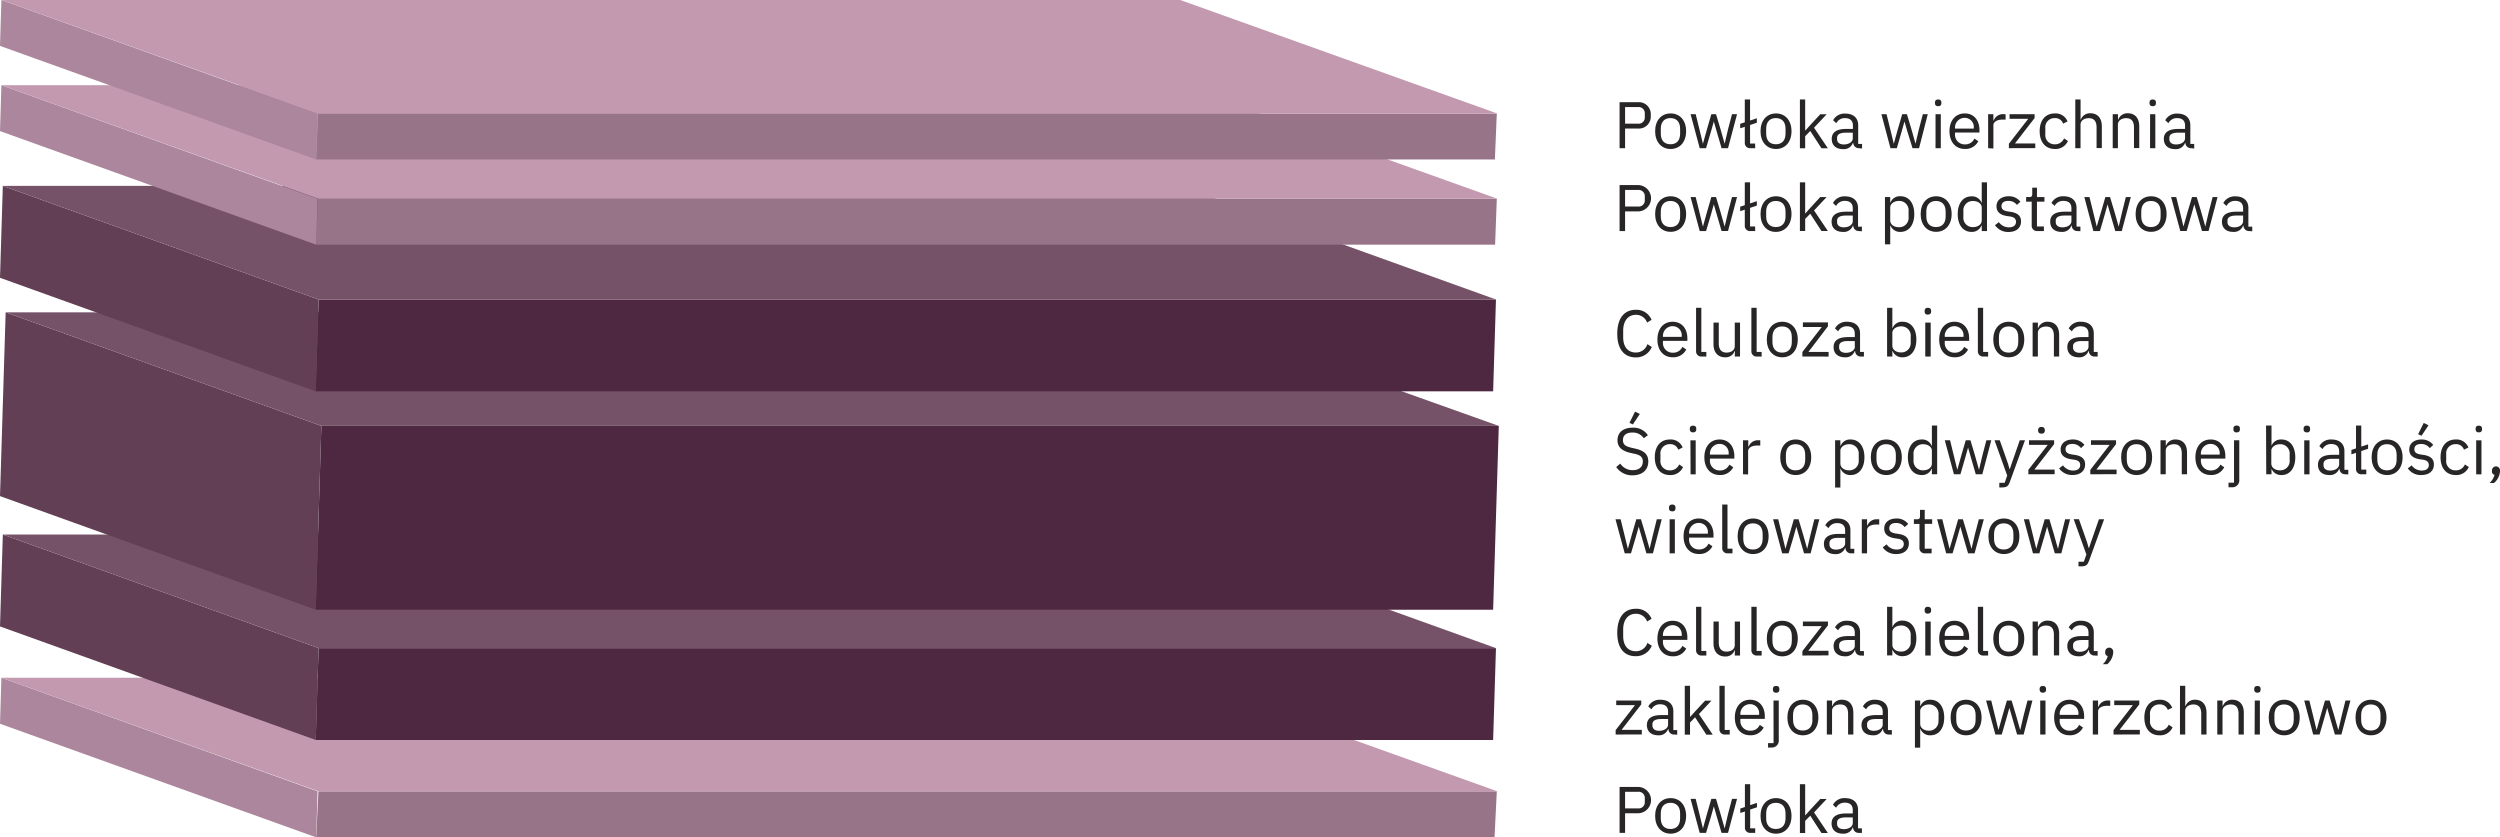 <svg id="Lager_1" data-name="Lager 1" xmlns="http://www.w3.org/2000/svg" viewBox="0 0 645.52 216.21"><defs><style>.cls-1{isolation:isolate;}.cls-2{fill:#987489;}.cls-3{fill:#ac869c;}.cls-4{fill:#c399af;}.cls-5{fill:#4e2840;}.cls-6{fill:#623f54;}.cls-7{fill:#755267;}.cls-8{fill:#272525;}</style></defs><g class="cls-1"><polygon class="cls-2" points="386.49 204.33 385.9 216.21 81.64 216.21 82.22 204.33 386.49 204.33"/><polygon class="cls-3" points="81.64 216.21 0 186.88 0.36 175 82 204.33 81.64 216.21"/><polygon class="cls-4" points="82.25 204.33 0.36 175 304.74 175 386.64 204.33 82.25 204.33"/></g><g class="cls-1"><polygon class="cls-5" points="386.27 167.35 385.54 191.07 81.53 191.07 82.26 167.35 386.27 167.35"/><polygon class="cls-6" points="81.53 191.07 0 161.75 0.73 138.02 82.26 167.35 81.53 191.07"/><polygon class="cls-7" points="82.26 167.35 0.73 138.02 304.74 138.02 386.27 167.35 82.26 167.35"/></g><g class="cls-1"><polygon class="cls-5" points="387 109.97 385.54 157.43 81.53 157.43 82.98 109.97 387 109.97"/><polygon class="cls-6" points="81.53 157.43 0 128.1 1.46 80.65 82.98 109.97 81.53 157.43"/><polygon class="cls-7" points="82.98 109.97 1.46 80.65 304.74 80.65 387 109.97 82.98 109.97"/></g><g class="cls-1"><polygon class="cls-5" points="386.27 77.33 385.54 101.05 81.53 101.05 82.26 77.33 386.27 77.33"/><polygon class="cls-6" points="81.53 101.05 0 71.73 0.73 48 82.26 77.33 81.53 101.05"/><polygon class="cls-7" points="82.26 77.33 0.73 48 304.74 48 386.27 77.33 82.26 77.33"/></g><g class="cls-1"><polygon class="cls-2" points="386.49 51.32 386.05 63.18 81.64 63.18 82.08 51.32 386.49 51.32"/><polygon class="cls-3" points="81.64 63.18 0 33.85 0.36 22 82 51.32 81.64 63.18"/><polygon class="cls-4" points="82.25 51.32 0.36 22 304.74 22 386.64 51.32 82.25 51.32"/></g><g class="cls-1"><polygon class="cls-2" points="386.49 29.32 385.99 41.18 81.64 41.18 82.14 29.32 386.49 29.32"/><polygon class="cls-3" points="81.64 41.18 0 11.85 0.36 0 82 29.32 81.64 41.18"/><polygon class="cls-4" points="82.25 29.32 0.36 0 304.74 0 386.64 29.32 82.25 29.32"/></g><path class="cls-8" d="M439.67,58.38V46.51h4.72a3.08,3.08,0,0,1,3.32,3.4,3.08,3.08,0,0,1-3.32,3.4h-3.3v5.07Zm1.42-6.33h3.3a1.59,1.59,0,0,0,1.79-1.7v-.88a1.59,1.59,0,0,0-1.79-1.7h-3.3Z" transform="translate(-21.48 -20.12)"/><path class="cls-8" d="M448.85,54c0-2.79,1.61-4.59,4-4.59s4,1.8,4,4.59-1.62,4.59-4,4.59S448.85,56.78,448.85,54Zm6.45.63V53.36c0-1.85-1-2.75-2.49-2.75s-2.5.9-2.5,2.75v1.26c0,1.85,1,2.75,2.5,2.75S455.3,56.47,455.3,54.62Z" transform="translate(-21.48 -20.12)"/><path class="cls-8" d="M458,49.6h1.32l.94,3.8.93,3.84h0l1.07-3.84,1.1-3.8h1.21l1.14,3.8,1.09,3.84h0l.9-3.84,1-3.8H470l-2.33,8.78H466l-1.23-4.22L464,51.49h0l-.75,2.67L462,58.38h-1.64Z" transform="translate(-21.48 -20.12)"/><path class="cls-8" d="M474.69,58.38h-1.21A1.33,1.33,0,0,1,472,57V52.85l-1.19.39V52.09L472,51.7V45.8h1.36v5.44l1.75-.58v1.15l-1.75.58v4.8h1.3Z" transform="translate(-21.48 -20.12)"/><path class="cls-8" d="M476.06,54c0-2.79,1.62-4.59,4-4.59s4,1.8,4,4.59-1.61,4.59-4,4.59S476.06,56.78,476.06,54Zm6.46.63V53.36c0-1.85-1-2.75-2.5-2.75s-2.5.9-2.5,2.75v1.26c0,1.85,1,2.75,2.5,2.75S482.52,56.47,482.52,54.62Z" transform="translate(-21.48 -20.12)"/><path class="cls-8" d="M486.23,45.8h1.36v8h.07l1.34-1.5,2.48-2.67h1.65l-3.25,3.47,3.57,5.31H491.8l-2.9-4.47-1.31,1.34v3.13h-1.36Z" transform="translate(-21.48 -20.12)"/><path class="cls-8" d="M501.48,58.38A1.43,1.43,0,0,1,500,57h-.08a2.47,2.47,0,0,1-2.53,1.63c-1.86,0-2.94-1-2.94-2.65s1.19-2.57,3.74-2.57h1.73v-.87c0-1.24-.68-1.92-2.07-1.92a2.44,2.44,0,0,0-2.23,1.31l-.82-.76a3.33,3.33,0,0,1,3.11-1.72c2.11,0,3.37,1.11,3.37,3v4.83h1v1.19Zm-1.6-2.55V54.38h-1.8c-1.55,0-2.25.48-2.25,1.33v.35c0,.87.68,1.36,1.74,1.36C498.91,57.42,499.88,56.73,499.88,55.83Z" transform="translate(-21.48 -20.12)"/><path class="cls-8" d="M507.27,49.6h1.33l.94,3.8.93,3.84h0l1.07-3.84,1.11-3.8h1.21L515,53.4l1.08,3.84h0l.9-3.84,1-3.8h1.27L517,58.38h-1.69L514,54.16l-.77-2.67h0l-.75,2.67-1.22,4.22h-1.65Z" transform="translate(-21.48 -20.12)"/><path class="cls-8" d="M521.1,46.78v-.22c0-.46.25-.76.83-.76s.83.3.83.76v.22c0,.46-.25.77-.83.77S521.1,47.24,521.1,46.78Zm.15,2.82h1.36v8.78h-1.36Z" transform="translate(-21.48 -20.12)"/><path class="cls-8" d="M524.85,54c0-2.79,1.57-4.59,3.95-4.59s3.79,1.8,3.79,4.28v.65h-6.31v.41a2.48,2.48,0,0,0,2.6,2.65,2.52,2.52,0,0,0,2.41-1.51l1,.69a3.68,3.68,0,0,1-3.46,2C526.42,58.58,524.85,56.78,524.85,54Zm1.43-.8v.12h4.84v-.19a2.33,2.33,0,0,0-2.32-2.58A2.49,2.49,0,0,0,526.28,53.19Z" transform="translate(-21.48 -20.12)"/><path class="cls-8" d="M534.83,58.38V49.6h1.36v1.62h.09a2.52,2.52,0,0,1,2.53-1.62h.53V51h-.8c-1.47,0-2.35.63-2.35,1.47v6Z" transform="translate(-21.48 -20.12)"/><path class="cls-8" d="M540.19,58.38V57.24l5-6.45h-4.83V49.6h6.47v1l-5.08,6.57H547v1.19Z" transform="translate(-21.48 -20.12)"/><path class="cls-8" d="M548.14,54c0-2.8,1.45-4.59,3.91-4.59a3.29,3.29,0,0,1,3.28,2.06l-1.14.58a2.1,2.1,0,0,0-2.14-1.43,2.36,2.36,0,0,0-2.45,2.63v1.5a2.36,2.36,0,0,0,2.45,2.63,2.47,2.47,0,0,0,2.38-1.53l1,.67a3.47,3.47,0,0,1-3.37,2.07C549.59,58.58,548.14,56.79,548.14,54Z" transform="translate(-21.48 -20.12)"/><path class="cls-8" d="M557.34,45.8h1.36V51h.07a2.49,2.49,0,0,1,2.48-1.63c1.8,0,2.94,1.22,2.94,3.35v5.63h-1.36V53c0-1.57-.68-2.37-2-2.37-1.09,0-2.14.55-2.14,1.67v6.09h-1.36Z" transform="translate(-21.48 -20.12)"/><path class="cls-8" d="M567,58.38V49.6h1.36V51h.07a2.5,2.5,0,0,1,2.48-1.63c1.81,0,2.94,1.22,2.94,3.35v5.63h-1.36V53c0-1.57-.68-2.37-2-2.37-1.09,0-2.15.55-2.15,1.67v6.09Z" transform="translate(-21.48 -20.12)"/><path class="cls-8" d="M576.5,46.78v-.22c0-.46.25-.76.83-.76s.83.3.83.76v.22c0,.46-.25.77-.83.77S576.5,47.24,576.5,46.78Zm.15,2.82H578v8.78h-1.36Z" transform="translate(-21.48 -20.12)"/><path class="cls-8" d="M587.27,58.38A1.42,1.42,0,0,1,585.76,57h-.08a2.49,2.49,0,0,1-2.54,1.63c-1.85,0-2.94-1-2.94-2.65s1.19-2.57,3.74-2.57h1.74v-.87c0-1.24-.68-1.92-2.08-1.92a2.43,2.43,0,0,0-2.22,1.31l-.82-.76a3.33,3.33,0,0,1,3.11-1.72c2.11,0,3.37,1.11,3.37,3v4.83h1v1.19Zm-1.59-2.55V54.38h-1.8c-1.55,0-2.25.48-2.25,1.33v.35c0,.87.68,1.36,1.73,1.36C584.71,57.42,585.68,56.73,585.68,55.83Z" transform="translate(-21.48 -20.12)"/><path class="cls-8" d="M439.67,79.78V67.91h4.72a3.4,3.4,0,0,1,0,6.8h-3.3v5.07Zm1.42-6.33h3.3a1.59,1.59,0,0,0,1.79-1.7v-.88a1.59,1.59,0,0,0-1.79-1.7h-3.3Z" transform="translate(-21.48 -20.12)"/><path class="cls-8" d="M448.85,75.39c0-2.79,1.61-4.59,4-4.59s4,1.8,4,4.59-1.62,4.59-4,4.59S448.85,78.18,448.85,75.39Zm6.45.63V74.76c0-1.85-1-2.75-2.49-2.75s-2.5.9-2.5,2.75V76c0,1.85,1,2.75,2.5,2.75S455.3,77.87,455.3,76Z" transform="translate(-21.48 -20.12)"/><path class="cls-8" d="M458,71h1.32l.94,3.79.93,3.84h0l1.07-3.84,1.1-3.79h1.21l1.14,3.79,1.09,3.84h0l.9-3.84,1-3.79H470l-2.33,8.77H466l-1.23-4.22L464,72.89h0l-.75,2.67L462,79.78h-1.64Z" transform="translate(-21.48 -20.12)"/><path class="cls-8" d="M474.69,79.78h-1.21A1.33,1.33,0,0,1,472,78.37V74.25l-1.19.39V73.49L472,73.1V67.2h1.36v5.44l1.75-.58v1.15l-1.75.58v4.8h1.3Z" transform="translate(-21.48 -20.12)"/><path class="cls-8" d="M476.06,75.39c0-2.79,1.62-4.59,4-4.59s4,1.8,4,4.59S482.37,80,480,80,476.06,78.18,476.06,75.39Zm6.46.63V74.76c0-1.85-1-2.75-2.5-2.75s-2.5.9-2.5,2.75V76c0,1.85,1,2.75,2.5,2.75S482.52,77.87,482.52,76Z" transform="translate(-21.48 -20.12)"/><path class="cls-8" d="M486.23,67.2h1.36v8h.07l1.34-1.5L491.48,71h1.65l-3.25,3.46,3.57,5.31H491.8l-2.9-4.47-1.31,1.34v3.13h-1.36Z" transform="translate(-21.48 -20.12)"/><path class="cls-8" d="M501.48,79.78A1.43,1.43,0,0,1,500,78.35h-.08A2.47,2.47,0,0,1,497.35,80c-1.86,0-2.94-1-2.94-2.65s1.19-2.57,3.74-2.57h1.73v-.87c0-1.24-.68-1.92-2.07-1.92a2.44,2.44,0,0,0-2.23,1.31l-.82-.76a3.33,3.33,0,0,1,3.11-1.72c2.11,0,3.37,1.11,3.37,3v4.83h1v1.19Zm-1.6-2.55V75.78h-1.8c-1.55,0-2.25.48-2.25,1.33v.35c0,.87.68,1.36,1.74,1.36C498.91,78.82,499.88,78.13,499.88,77.23Z" transform="translate(-21.48 -20.12)"/><path class="cls-8" d="M508.19,71h1.36v1.42h.07a2.57,2.57,0,0,1,2.57-1.63c2.19,0,3.57,1.79,3.57,4.59S514.38,80,512.19,80a2.64,2.64,0,0,1-2.57-1.63h-.07v4.83h-1.36Zm6.1,5.13v-1.5A2.4,2.4,0,0,0,511.81,72c-1.24,0-2.26.72-2.26,1.69V77c0,1.14,1,1.79,2.26,1.79A2.4,2.4,0,0,0,514.29,76.14Z" transform="translate(-21.48 -20.12)"/><path class="cls-8" d="M517.41,75.39c0-2.79,1.61-4.59,4-4.59s4,1.8,4,4.59-1.62,4.59-4,4.59S517.41,78.18,517.41,75.39Zm6.45.63V74.76c0-1.85-1-2.75-2.49-2.75s-2.5.9-2.5,2.75V76c0,1.85,1,2.75,2.5,2.75S523.86,77.87,523.86,76Z" transform="translate(-21.48 -20.12)"/><path class="cls-8" d="M533.18,78.35h-.07A2.63,2.63,0,0,1,530.55,80c-2.2,0-3.57-1.78-3.57-4.59s1.37-4.59,3.57-4.59a2.56,2.56,0,0,1,2.56,1.63h.07V67.2h1.36V79.78h-1.36Zm0-1.38V73.71c0-1-1-1.69-2.26-1.69a2.4,2.4,0,0,0-2.48,2.62v1.5a2.4,2.4,0,0,0,2.48,2.62C532.16,78.76,533.18,78.11,533.18,77Z" transform="translate(-21.48 -20.12)"/><path class="cls-8" d="M536.6,78.26l1-.78a3.17,3.17,0,0,0,2.6,1.34c1.15,0,1.83-.52,1.83-1.42,0-.68-.37-1.21-1.53-1.38l-.69-.1c-1.62-.24-2.82-.9-2.82-2.53s1.34-2.59,3.12-2.59a3.66,3.66,0,0,1,3.06,1.41l-.9.82A2.69,2.69,0,0,0,540,72c-1.12,0-1.72.52-1.72,1.36s.6,1.19,1.69,1.36l.68.1c1.93.29,2.68,1.14,2.68,2.46,0,1.7-1.24,2.74-3.24,2.74A4.07,4.07,0,0,1,536.6,78.26Z" transform="translate(-21.48 -20.12)"/><path class="cls-8" d="M547.53,79.78a1.35,1.35,0,0,1-1.45-1.45V72.2h-1.44V71h.82c.57,0,.76-.21.76-.8V68.57h1.22V71h1.93V72.2h-1.93v6.39h1.79v1.19Z" transform="translate(-21.48 -20.12)"/><path class="cls-8" d="M557.93,79.78a1.42,1.42,0,0,1-1.51-1.43h-.08A2.49,2.49,0,0,1,553.8,80c-1.85,0-2.94-1-2.94-2.65s1.19-2.57,3.74-2.57h1.74v-.87c0-1.24-.69-1.92-2.08-1.92A2.46,2.46,0,0,0,552,73.28l-.81-.76a3.32,3.32,0,0,1,3.11-1.72c2.11,0,3.36,1.11,3.36,3v4.83h1v1.19Zm-1.59-2.55V75.78h-1.81c-1.54,0-2.24.48-2.24,1.33v.35c0,.87.68,1.36,1.73,1.36C555.37,78.82,556.34,78.13,556.34,77.23Z" transform="translate(-21.48 -20.12)"/><path class="cls-8" d="M559.67,71H561l.94,3.79.93,3.84h0L564,74.8l1.1-3.79h1.21l1.14,3.79,1.09,3.84h0l.9-3.84.95-3.79h1.28l-2.33,8.77h-1.68l-1.23-4.22-.76-2.67h0l-.74,2.67-1.23,4.22H562Z" transform="translate(-21.48 -20.12)"/><path class="cls-8" d="M572.91,75.39c0-2.79,1.62-4.59,4-4.59s4,1.8,4,4.59-1.61,4.59-4,4.59S572.91,78.18,572.91,75.39Zm6.46.63V74.76c0-1.85-1-2.75-2.5-2.75s-2.5.9-2.5,2.75V76c0,1.85,1,2.75,2.5,2.75S579.37,77.87,579.37,76Z" transform="translate(-21.48 -20.12)"/><path class="cls-8" d="M582.07,71h1.33l.94,3.79.93,3.84h0l1.07-3.84L587.48,71h1.21l1.14,3.79,1.08,3.84h0l.9-3.84L592.8,71h1.27l-2.32,8.77h-1.69l-1.22-4.22-.77-2.67h0l-.75,2.67-1.22,4.22h-1.65Z" transform="translate(-21.48 -20.12)"/><path class="cls-8" d="M602.27,79.78a1.42,1.42,0,0,1-1.51-1.43h-.09A2.47,2.47,0,0,1,598.14,80c-1.85,0-2.94-1-2.94-2.65s1.19-2.57,3.74-2.57h1.73v-.87c0-1.24-.68-1.92-2.07-1.92a2.45,2.45,0,0,0-2.23,1.31l-.82-.76a3.34,3.34,0,0,1,3.12-1.72c2.1,0,3.36,1.11,3.36,3v4.83h1v1.19Zm-1.6-2.55V75.78h-1.8c-1.55,0-2.24.48-2.24,1.33v.35c0,.87.68,1.36,1.73,1.36C599.7,78.82,600.67,78.13,600.67,77.23Z" transform="translate(-21.48 -20.12)"/><path class="cls-8" d="M439.07,106.31c0-4,1.79-6.2,4.78-6.2a4.19,4.19,0,0,1,4.08,2.6l-1.16.7a3,3,0,0,0-2.92-2c-2,0-3.25,1.62-3.25,4.05v1.77c0,2.43,1.21,3.91,3.25,3.91a3.07,3.07,0,0,0,3-2.15l1.14.72a4.37,4.37,0,0,1-4.16,2.7C440.86,112.38,439.07,110.27,439.07,106.31Z" transform="translate(-21.48 -20.12)"/><path class="cls-8" d="M449.44,107.79c0-2.79,1.56-4.59,3.94-4.59s3.79,1.8,3.79,4.28v.65h-6.3v.41a2.48,2.48,0,0,0,2.6,2.65,2.54,2.54,0,0,0,2.41-1.51l1,.69a3.68,3.68,0,0,1-3.47,2C451,112.38,449.44,110.58,449.44,107.79Zm1.43-.8v.12h4.84v-.19a2.33,2.33,0,0,0-2.33-2.58A2.49,2.49,0,0,0,450.87,107Z" transform="translate(-21.48 -20.12)"/><path class="cls-8" d="M460.86,112.18a1.33,1.33,0,0,1-1.44-1.41V99.6h1.36V111h1.29v1.19Z" transform="translate(-21.48 -20.12)"/><path class="cls-8" d="M469.45,110.75h-.07a2.43,2.43,0,0,1-2.46,1.63c-1.81,0-3-1.22-3-3.35v-5.62h1.36v5.38c0,1.57.7,2.37,2,2.37,1.08,0,2.13-.53,2.13-1.69v-6.06h1.36v8.77h-1.36Z" transform="translate(-21.48 -20.12)"/><path class="cls-8" d="M475.14,112.18a1.33,1.33,0,0,1-1.44-1.41V99.6h1.36V111h1.29v1.19Z" transform="translate(-21.48 -20.12)"/><path class="cls-8" d="M477.68,107.79c0-2.79,1.61-4.59,4-4.59s4,1.8,4,4.59-1.62,4.59-4,4.59S477.68,110.58,477.68,107.79Zm6.46.63v-1.26c0-1.85-1-2.75-2.5-2.75s-2.5.9-2.5,2.75v1.26c0,1.85,1,2.75,2.5,2.75S484.14,110.27,484.14,108.42Z" transform="translate(-21.48 -20.12)"/><path class="cls-8" d="M486.87,112.18V111l5-6.44H487v-1.19h6.47v1L488.42,111h5.22v1.19Z" transform="translate(-21.48 -20.12)"/><path class="cls-8" d="M502,112.18a1.42,1.42,0,0,1-1.51-1.43h-.09a2.47,2.47,0,0,1-2.53,1.63c-1.85,0-2.94-1-2.94-2.65s1.19-2.57,3.74-2.57h1.73v-.87c0-1.24-.68-1.92-2.07-1.92a2.45,2.45,0,0,0-2.23,1.31l-.81-.76a3.32,3.32,0,0,1,3.11-1.72c2.1,0,3.36,1.11,3.36,3V111h1v1.19Zm-1.6-2.55v-1.45h-1.8c-1.55,0-2.24.48-2.24,1.33v.35c0,.87.68,1.36,1.73,1.36C499.45,111.22,500.42,110.53,500.42,109.63Z" transform="translate(-21.48 -20.12)"/><path class="cls-8" d="M508.74,99.6h1.36v5.23h.06a2.57,2.57,0,0,1,2.57-1.63c2.19,0,3.57,1.79,3.57,4.59s-1.38,4.59-3.57,4.59a2.64,2.64,0,0,1-2.57-1.63h-.06v1.43h-1.36Zm6.1,8.94V107a2.39,2.39,0,0,0-2.48-2.61c-1.25,0-2.26.71-2.26,1.68v3.26c0,1.14,1,1.79,2.26,1.79A2.4,2.4,0,0,0,514.84,108.54Z" transform="translate(-21.48 -20.12)"/><path class="cls-8" d="M518.44,100.58v-.22c0-.46.26-.76.83-.76s.84.3.84.76v.22c0,.46-.26.77-.84.77A.72.72,0,0,1,518.44,100.58Zm.16,2.83H520v8.77H518.6Z" transform="translate(-21.48 -20.12)"/><path class="cls-8" d="M522.2,107.79c0-2.79,1.56-4.59,3.94-4.59s3.79,1.8,3.79,4.28v.65h-6.3v.41a2.48,2.48,0,0,0,2.6,2.65,2.54,2.54,0,0,0,2.41-1.51l1,.69a3.68,3.68,0,0,1-3.47,2C523.76,112.38,522.2,110.58,522.2,107.79Zm1.43-.8v.12h4.84v-.19a2.33,2.33,0,0,0-2.33-2.58A2.49,2.49,0,0,0,523.63,107Z" transform="translate(-21.48 -20.12)"/><path class="cls-8" d="M533.62,112.18a1.33,1.33,0,0,1-1.44-1.41V99.6h1.36V111h1.29v1.19Z" transform="translate(-21.48 -20.12)"/><path class="cls-8" d="M536.16,107.79c0-2.79,1.61-4.59,4-4.59s4,1.8,4,4.59-1.62,4.59-4,4.59S536.16,110.58,536.16,107.79Zm6.45.63v-1.26c0-1.85-1-2.75-2.49-2.75s-2.5.9-2.5,2.75v1.26c0,1.85,1,2.75,2.5,2.75S542.61,110.27,542.61,108.42Z" transform="translate(-21.48 -20.12)"/><path class="cls-8" d="M546.32,112.18v-8.77h1.36v1.42h.07a2.49,2.49,0,0,1,2.48-1.63c1.8,0,2.94,1.23,2.94,3.35v5.63h-1.36v-5.39c0-1.57-.68-2.36-2-2.36-1.09,0-2.14.54-2.14,1.66v6.09Z" transform="translate(-21.48 -20.12)"/><path class="cls-8" d="M562.35,112.18a1.42,1.42,0,0,1-1.51-1.43h-.09a2.47,2.47,0,0,1-2.53,1.63c-1.85,0-2.94-1-2.94-2.65s1.19-2.57,3.74-2.57h1.73v-.87c0-1.24-.68-1.92-2.07-1.92a2.46,2.46,0,0,0-2.23,1.31l-.81-.76a3.32,3.32,0,0,1,3.11-1.72c2.11,0,3.36,1.11,3.36,3V111h1v1.19Zm-1.6-2.55v-1.45H559c-1.54,0-2.24.48-2.24,1.33v.35c0,.87.68,1.36,1.73,1.36C559.79,111.22,560.75,110.53,560.75,109.63Z" transform="translate(-21.48 -20.12)"/><path class="cls-8" d="M438.8,140.71l1.05-.89a3.78,3.78,0,0,0,3.2,1.7c1.7,0,2.62-.88,2.62-2.24,0-1.12-.63-1.68-2.2-2l-1-.22c-2.15-.5-3.34-1.45-3.34-3.27,0-2.1,1.59-3.24,3.92-3.24a4.47,4.47,0,0,1,3.93,1.94l-1.07.78a3.37,3.37,0,0,0-2.93-1.47c-1.51,0-2.44.67-2.44,1.94s.73,1.63,2.22,2l1,.23c2.31.52,3.32,1.54,3.32,3.31,0,2.18-1.53,3.57-4.08,3.57A4.91,4.91,0,0,1,438.8,140.71Zm4.3-11-.88-.41,1.44-2.89,1.24.6Z" transform="translate(-21.48 -20.12)"/><path class="cls-8" d="M448.76,138.19c0-2.8,1.45-4.59,3.91-4.59a3.29,3.29,0,0,1,3.28,2.06l-1.14.58a2.1,2.1,0,0,0-2.14-1.43,2.36,2.36,0,0,0-2.45,2.63v1.5a2.36,2.36,0,0,0,2.45,2.63,2.47,2.47,0,0,0,2.38-1.53l1,.67a3.47,3.47,0,0,1-3.37,2.07C450.21,142.78,448.76,141,448.76,138.19Z" transform="translate(-21.48 -20.12)"/><path class="cls-8" d="M457.8,131v-.22c0-.46.26-.76.84-.76s.83.3.83.76V131c0,.46-.25.77-.83.77S457.8,131.44,457.8,131Zm.16,2.82h1.36v8.78H458Z" transform="translate(-21.48 -20.12)"/><path class="cls-8" d="M461.56,138.19c0-2.79,1.56-4.59,3.94-4.59s3.8,1.8,3.8,4.28v.65H463v.41a2.48,2.48,0,0,0,2.6,2.65,2.54,2.54,0,0,0,2.41-1.51l1,.69a3.68,3.68,0,0,1-3.47,2C463.12,142.78,461.56,141,461.56,138.19Zm1.43-.8v.12h4.84v-.19a2.33,2.33,0,0,0-2.33-2.58A2.49,2.49,0,0,0,463,137.39Z" transform="translate(-21.48 -20.12)"/><path class="cls-8" d="M471.54,142.58V133.8h1.36v1.62H473a2.54,2.54,0,0,1,2.54-1.62H476v1.36h-.79c-1.47,0-2.35.63-2.35,1.47v6Z" transform="translate(-21.48 -20.12)"/><path class="cls-8" d="M481.15,138.19c0-2.79,1.61-4.59,4-4.59s4,1.8,4,4.59-1.62,4.59-4,4.59S481.15,141,481.15,138.19Zm6.45.63v-1.26c0-1.85-1-2.75-2.49-2.75s-2.5.9-2.5,2.75v1.26c0,1.85,1,2.75,2.5,2.75S487.6,140.67,487.6,138.82Z" transform="translate(-21.48 -20.12)"/><path class="cls-8" d="M495.32,133.8h1.36v1.43h.07a2.57,2.57,0,0,1,2.57-1.63c2.19,0,3.57,1.79,3.57,4.59s-1.38,4.59-3.57,4.59a2.64,2.64,0,0,1-2.57-1.63h-.07V146h-1.36Zm6.1,5.14v-1.5a2.4,2.4,0,0,0-2.48-2.62c-1.24,0-2.26.72-2.26,1.69v3.26c0,1.14,1,1.79,2.26,1.79A2.4,2.4,0,0,0,501.42,138.94Z" transform="translate(-21.48 -20.12)"/><path class="cls-8" d="M504.54,138.19c0-2.79,1.61-4.59,4-4.59s4,1.8,4,4.59-1.62,4.59-4,4.59S504.54,141,504.54,138.19Zm6.46.63v-1.26c0-1.85-1-2.75-2.5-2.75s-2.5.9-2.5,2.75v1.26c0,1.85,1,2.75,2.5,2.75S511,140.67,511,138.82Z" transform="translate(-21.48 -20.12)"/><path class="cls-8" d="M520.31,141.15h-.07a2.63,2.63,0,0,1-2.56,1.63c-2.2,0-3.57-1.78-3.57-4.59s1.37-4.59,3.57-4.59a2.56,2.56,0,0,1,2.56,1.63h.07V130h1.36v12.58h-1.36Zm0-1.38v-3.26c0-1-1-1.69-2.26-1.69a2.4,2.4,0,0,0-2.48,2.62v1.5a2.4,2.4,0,0,0,2.48,2.62C519.29,141.56,520.31,140.91,520.31,139.77Z" transform="translate(-21.48 -20.12)"/><path class="cls-8" d="M523.64,133.8H525l.93,3.8.94,3.84h0l1.07-3.84,1.11-3.8h1.21l1.14,3.8,1.08,3.84h0l.9-3.84,1-3.8h1.27l-2.32,8.78h-1.69l-1.22-4.22-.77-2.67h0l-.75,2.67-1.22,4.22H526Z" transform="translate(-21.48 -20.12)"/><path class="cls-8" d="M543,133.8h1.35l-3.93,10.82c-.39,1-.75,1.36-2,1.36h-.7v-1.19h1.38l.66-1.87-3.28-9.12h1.36l2.11,6,.41,1.43h.08l.48-1.43Z" transform="translate(-21.48 -20.12)"/><path class="cls-8" d="M545.22,142.58v-1.14l5-6.45h-4.83V133.8h6.48v1l-5.09,6.57H552v1.19Zm2.51-11.26v-.18c0-.48.29-.79.87-.79s.87.31.87.79v.18c0,.48-.29.78-.87.78S547.73,131.8,547.73,131.32Z" transform="translate(-21.48 -20.12)"/><path class="cls-8" d="M553.16,141.06l1-.78a3.19,3.19,0,0,0,2.61,1.34c1.15,0,1.83-.52,1.83-1.42,0-.68-.37-1.21-1.53-1.38l-.7-.1c-1.61-.24-2.82-.9-2.82-2.54s1.35-2.58,3.13-2.58A3.66,3.66,0,0,1,559.7,135l-.9.82a2.69,2.69,0,0,0-2.26-1.07c-1.12,0-1.72.52-1.72,1.36s.6,1.19,1.68,1.36l.68.1c1.94.29,2.69,1.14,2.69,2.46,0,1.7-1.24,2.74-3.25,2.74A4.06,4.06,0,0,1,553.16,141.06Z" transform="translate(-21.48 -20.12)"/><path class="cls-8" d="M561.21,142.58v-1.14l5-6.45h-4.82V133.8h6.47v1l-5.08,6.57H568v1.19Z" transform="translate(-21.48 -20.12)"/><path class="cls-8" d="M569.17,138.19c0-2.79,1.61-4.59,4-4.59s4,1.8,4,4.59-1.61,4.59-4,4.59S569.17,141,569.17,138.19Zm6.46.63v-1.26c0-1.85-1-2.75-2.5-2.75s-2.5.9-2.5,2.75v1.26c0,1.85,1,2.75,2.5,2.75S575.63,140.67,575.63,138.82Z" transform="translate(-21.48 -20.12)"/><path class="cls-8" d="M579.34,142.58V133.8h1.36v1.43h.06a2.51,2.51,0,0,1,2.49-1.63c1.8,0,2.94,1.22,2.94,3.35v5.63h-1.36v-5.39c0-1.57-.68-2.37-2-2.37-1.09,0-2.14.55-2.14,1.67v6.09Z" transform="translate(-21.48 -20.12)"/><path class="cls-8" d="M588.35,138.19c0-2.79,1.56-4.59,3.94-4.59s3.79,1.8,3.79,4.28v.65h-6.31v.41a2.48,2.48,0,0,0,2.6,2.65,2.54,2.54,0,0,0,2.42-1.51l1,.69a3.68,3.68,0,0,1-3.47,2C589.91,142.78,588.35,141,588.35,138.19Zm1.42-.8v.12h4.85v-.19a2.34,2.34,0,0,0-2.33-2.58A2.49,2.49,0,0,0,589.77,137.39Z" transform="translate(-21.48 -20.12)"/><path class="cls-8" d="M598.32,133.8h1.36v10.14a1.79,1.79,0,0,1-1.9,2h-.88v-1.19h1.42Zm-.15-2.82v-.22c0-.46.26-.76.83-.76s.84.3.84.76V131c0,.46-.26.77-.84.77A.72.72,0,0,1,598.17,131Z" transform="translate(-21.48 -20.12)"/><path class="cls-8" d="M606.59,130H608v5.23H608a2.57,2.57,0,0,1,2.57-1.63c2.19,0,3.57,1.79,3.57,4.59s-1.38,4.59-3.57,4.59a2.64,2.64,0,0,1-2.57-1.63H608v1.43h-1.36Zm6.1,8.94v-1.5a2.4,2.4,0,0,0-2.48-2.62c-1.24,0-2.26.72-2.26,1.69v3.26c0,1.14,1,1.79,2.26,1.79A2.4,2.4,0,0,0,612.69,138.94Z" transform="translate(-21.48 -20.12)"/><path class="cls-8" d="M616.29,131v-.22c0-.46.26-.76.84-.76s.83.3.83.76V131a.72.72,0,0,1-.83.77C616.55,131.75,616.29,131.44,616.29,131Zm.16,2.82h1.36v8.78h-1.36Z" transform="translate(-21.48 -20.12)"/><path class="cls-8" d="M627.07,142.58a1.42,1.42,0,0,1-1.51-1.43h-.09a2.47,2.47,0,0,1-2.53,1.63c-1.85,0-2.94-1-2.94-2.65s1.19-2.57,3.74-2.57h1.73v-.87c0-1.24-.68-1.92-2.07-1.92a2.46,2.46,0,0,0-2.23,1.31l-.81-.76a3.32,3.32,0,0,1,3.11-1.72c2.1,0,3.36,1.11,3.36,3v4.83h1v1.19Zm-1.6-2.55v-1.45h-1.8c-1.55,0-2.24.48-2.24,1.33v.35c0,.87.68,1.36,1.73,1.36C624.5,141.62,625.47,140.93,625.47,140Z" transform="translate(-21.48 -20.12)"/><path class="cls-8" d="M632.48,142.58h-1.21a1.33,1.33,0,0,1-1.45-1.41v-4.12l-1.19.39v-1.15l1.19-.39V130h1.36v5.44l1.76-.58V136l-1.76.58v4.8h1.3Z" transform="translate(-21.48 -20.12)"/><path class="cls-8" d="M633.85,138.19c0-2.79,1.62-4.59,4-4.59s4,1.8,4,4.59-1.61,4.59-4,4.59S633.85,141,633.85,138.19Zm6.46.63v-1.26c0-1.85-1-2.75-2.5-2.75s-2.49.9-2.49,2.75v1.26c0,1.85,1,2.75,2.49,2.75S640.31,140.67,640.31,138.82Z" transform="translate(-21.48 -20.12)"/><path class="cls-8" d="M643.19,141.06l1-.78a3.17,3.17,0,0,0,2.6,1.34c1.15,0,1.83-.52,1.83-1.42,0-.68-.37-1.21-1.53-1.38l-.69-.1c-1.62-.24-2.83-.9-2.83-2.54s1.35-2.58,3.13-2.58a3.66,3.66,0,0,1,3.06,1.41l-.9.82a2.69,2.69,0,0,0-2.26-1.07c-1.12,0-1.72.52-1.72,1.36s.6,1.19,1.69,1.36l.68.1c1.93.29,2.68,1.14,2.68,2.46,0,1.7-1.24,2.74-3.25,2.74A4.06,4.06,0,0,1,643.19,141.06Zm3.55-8.43-.88-.41,1.44-2.89,1.24.6Z" transform="translate(-21.48 -20.12)"/><path class="cls-8" d="M651.65,138.19c0-2.8,1.45-4.59,3.91-4.59a3.28,3.28,0,0,1,3.28,2.06l-1.14.58a2.1,2.1,0,0,0-2.14-1.43,2.36,2.36,0,0,0-2.45,2.63v1.5a2.36,2.36,0,0,0,2.45,2.63,2.46,2.46,0,0,0,2.38-1.53l1,.67a3.47,3.47,0,0,1-3.37,2.07C653.1,142.78,651.65,141,651.65,138.19Z" transform="translate(-21.48 -20.12)"/><path class="cls-8" d="M660.7,131v-.22c0-.46.25-.76.83-.76s.83.3.83.76V131c0,.46-.25.77-.83.77S660.7,131.44,660.7,131Zm.15,2.82h1.36v8.78h-1.36Z" transform="translate(-21.48 -20.12)"/><path class="cls-8" d="M667,141.59v.24a4.38,4.38,0,0,1-1.54,3h-1.14a4.38,4.38,0,0,0,1.27-2.11.82.82,0,0,1-.66-.9v-.24a1,1,0,0,1,2.07,0Z" transform="translate(-21.48 -20.12)"/><path class="cls-8" d="M438.61,154.2h1.33l.93,3.8.94,3.84h0l1.07-3.84,1.11-3.8h1.2l1.14,3.8,1.09,3.84h0l.91-3.84.95-3.8h1.27L448.28,163H446.6l-1.22-4.22-.77-2.67h0l-.75,2.67L442.61,163H441Z" transform="translate(-21.48 -20.12)"/><path class="cls-8" d="M452.43,151.38v-.22c0-.46.26-.76.84-.76s.83.3.83.76v.22a.72.72,0,0,1-.83.77C452.69,152.15,452.43,151.84,452.43,151.38Zm.16,2.82h1.35V163h-1.35Z" transform="translate(-21.48 -20.12)"/><path class="cls-8" d="M456.19,158.59c0-2.79,1.56-4.59,3.94-4.59s3.79,1.8,3.79,4.28v.65h-6.3v.41a2.48,2.48,0,0,0,2.6,2.65,2.54,2.54,0,0,0,2.41-1.51l1,.69a3.68,3.68,0,0,1-3.47,2C457.75,163.18,456.19,161.38,456.19,158.59Zm1.43-.8v.12h4.84v-.19a2.33,2.33,0,0,0-2.33-2.58A2.49,2.49,0,0,0,457.62,157.79Z" transform="translate(-21.48 -20.12)"/><path class="cls-8" d="M467.61,163a1.33,1.33,0,0,1-1.44-1.42V150.4h1.36v11.39h1.29V163Z" transform="translate(-21.48 -20.12)"/><path class="cls-8" d="M470.15,158.59c0-2.79,1.61-4.59,4-4.59s4,1.8,4,4.59-1.62,4.59-4,4.59S470.15,161.38,470.15,158.59Zm6.46.63V158c0-1.85-1-2.75-2.5-2.75s-2.5.9-2.5,2.75v1.26c0,1.85,1,2.75,2.5,2.75S476.61,161.07,476.61,159.22Z" transform="translate(-21.48 -20.12)"/><path class="cls-8" d="M479.31,154.2h1.32l.94,3.8.93,3.84h0l1.07-3.84,1.1-3.8h1.21l1.14,3.8,1.09,3.84h0l.9-3.84.95-3.8h1.28L489,163H487.3l-1.23-4.22-.76-2.67h0l-.74,2.67L483.3,163h-1.65Z" transform="translate(-21.48 -20.12)"/><path class="cls-8" d="M499.5,163a1.42,1.42,0,0,1-1.51-1.43h-.08a2.49,2.49,0,0,1-2.54,1.63c-1.85,0-2.94-1-2.94-2.65s1.19-2.57,3.74-2.57h1.74v-.87c0-1.24-.68-1.92-2.08-1.92a2.43,2.43,0,0,0-2.22,1.31l-.82-.76A3.33,3.33,0,0,1,495.9,154c2.11,0,3.37,1.11,3.37,3v4.83h1V163Zm-1.59-2.55V159h-1.8c-1.55,0-2.25.48-2.25,1.33v.35c0,.87.68,1.36,1.73,1.36C496.94,162,497.91,161.33,497.91,160.43Z" transform="translate(-21.48 -20.12)"/><path class="cls-8" d="M502.21,163V154.2h1.36v1.62h.08a2.54,2.54,0,0,1,2.54-1.62h.52v1.36h-.8c-1.46,0-2.34.63-2.34,1.47V163Z" transform="translate(-21.48 -20.12)"/><path class="cls-8" d="M507.61,161.46l1-.78a3.19,3.19,0,0,0,2.6,1.34c1.16,0,1.84-.52,1.84-1.42,0-.68-.37-1.21-1.53-1.38l-.7-.1c-1.61-.24-2.82-.9-2.82-2.54s1.34-2.58,3.13-2.58a3.67,3.67,0,0,1,3.06,1.41l-.9.82a2.69,2.69,0,0,0-2.26-1.07c-1.12,0-1.72.52-1.72,1.36s.6,1.19,1.68,1.36l.68.1c1.94.29,2.69,1.14,2.69,2.46,0,1.7-1.24,2.74-3.25,2.74A4.09,4.09,0,0,1,507.61,161.46Z" transform="translate(-21.48 -20.12)"/><path class="cls-8" d="M518.55,163a1.34,1.34,0,0,1-1.45-1.45v-6.14h-1.44V154.2h.81c.58,0,.77-.2.77-.79v-1.64h1.22v2.43h1.92v1.19h-1.92v6.4h1.78V163Z" transform="translate(-21.48 -20.12)"/><path class="cls-8" d="M521.66,154.2H523l.94,3.8.93,3.84h0L526,158l1.1-3.8h1.21l1.14,3.8,1.09,3.84h0l.9-3.84,1-3.8h1.28L531.33,163h-1.68l-1.23-4.22-.76-2.67h0l-.75,2.67L525.65,163H524Z" transform="translate(-21.48 -20.12)"/><path class="cls-8" d="M534.9,158.59c0-2.79,1.61-4.59,4-4.59s4,1.8,4,4.59-1.61,4.59-4,4.59S534.9,161.38,534.9,158.59Zm6.46.63V158c0-1.85-1-2.75-2.5-2.75s-2.5.9-2.5,2.75v1.26c0,1.85,1,2.75,2.5,2.75S541.36,161.07,541.36,159.22Z" transform="translate(-21.48 -20.12)"/><path class="cls-8" d="M544.06,154.2h1.33l.93,3.8.94,3.84h0l1.07-3.84,1.11-3.8h1.21l1.13,3.8,1.09,3.84h0l.9-3.84.95-3.8h1.27L553.73,163h-1.68l-1.22-4.22-.77-2.67h0l-.75,2.67L548.06,163h-1.65Z" transform="translate(-21.48 -20.12)"/><path class="cls-8" d="M563.44,154.2h1.34L560.86,165c-.39,1-.75,1.36-2,1.36h-.7v-1.19h1.38l.66-1.87-3.28-9.12h1.36l2.11,6,.41,1.43h.08l.48-1.43Z" transform="translate(-21.48 -20.12)"/><path class="cls-8" d="M439.07,183.51c0-4,1.79-6.2,4.78-6.2a4.19,4.19,0,0,1,4.08,2.6l-1.16.69a3,3,0,0,0-2.92-2c-2,0-3.25,1.62-3.25,4v1.77c0,2.43,1.21,3.9,3.25,3.9a3.06,3.06,0,0,0,3-2.14l1.14.72a4.37,4.37,0,0,1-4.16,2.7C440.86,189.58,439.07,187.47,439.07,183.51Z" transform="translate(-21.48 -20.12)"/><path class="cls-8" d="M449.44,185c0-2.79,1.56-4.59,3.94-4.59s3.79,1.8,3.79,4.28v.65h-6.3v.41a2.48,2.48,0,0,0,2.6,2.65,2.54,2.54,0,0,0,2.41-1.51l1,.69a3.68,3.68,0,0,1-3.47,2C451,189.58,449.44,187.78,449.44,185Zm1.43-.8v.12h4.84v-.19a2.33,2.33,0,0,0-2.33-2.58A2.49,2.49,0,0,0,450.87,184.19Z" transform="translate(-21.48 -20.12)"/><path class="cls-8" d="M460.86,189.38a1.33,1.33,0,0,1-1.44-1.41V176.8h1.36v11.39h1.29v1.19Z" transform="translate(-21.48 -20.12)"/><path class="cls-8" d="M469.45,188h-.07a2.43,2.43,0,0,1-2.46,1.63c-1.81,0-3-1.22-3-3.35V180.6h1.36V186c0,1.57.7,2.37,2,2.37,1.08,0,2.13-.53,2.13-1.69V180.6h1.36v8.78h-1.36Z" transform="translate(-21.48 -20.12)"/><path class="cls-8" d="M475.14,189.38A1.33,1.33,0,0,1,473.7,188V176.8h1.36v11.39h1.29v1.19Z" transform="translate(-21.48 -20.12)"/><path class="cls-8" d="M477.68,185c0-2.79,1.61-4.59,4-4.59s4,1.8,4,4.59-1.62,4.59-4,4.59S477.68,187.78,477.68,185Zm6.46.63v-1.26c0-1.85-1-2.75-2.5-2.75s-2.5.9-2.5,2.75v1.26c0,1.85,1,2.75,2.5,2.75S484.14,187.47,484.14,185.62Z" transform="translate(-21.48 -20.12)"/><path class="cls-8" d="M486.87,189.38v-1.14l5-6.44H487v-1.2h6.47v1l-5.08,6.56h5.22v1.19Z" transform="translate(-21.48 -20.12)"/><path class="cls-8" d="M502,189.38a1.42,1.42,0,0,1-1.51-1.43h-.09a2.47,2.47,0,0,1-2.53,1.63c-1.85,0-2.94-1-2.94-2.65s1.19-2.57,3.74-2.57h1.73v-.87c0-1.24-.68-1.92-2.07-1.92a2.45,2.45,0,0,0-2.23,1.31l-.81-.76a3.32,3.32,0,0,1,3.11-1.72c2.1,0,3.36,1.11,3.36,3v4.83h1v1.19Zm-1.6-2.55v-1.45h-1.8c-1.55,0-2.24.48-2.24,1.33v.35c0,.87.68,1.36,1.73,1.36C499.45,188.42,500.42,187.73,500.42,186.83Z" transform="translate(-21.48 -20.12)"/><path class="cls-8" d="M508.74,176.8h1.36V182h.06a2.57,2.57,0,0,1,2.57-1.63c2.19,0,3.57,1.79,3.57,4.59s-1.38,4.59-3.57,4.59a2.64,2.64,0,0,1-2.57-1.63h-.06v1.43h-1.36Zm6.1,8.94v-1.5a2.39,2.39,0,0,0-2.48-2.61c-1.25,0-2.26.71-2.26,1.68v3.26c0,1.14,1,1.79,2.26,1.79A2.4,2.4,0,0,0,514.84,185.74Z" transform="translate(-21.48 -20.12)"/><path class="cls-8" d="M518.44,177.78v-.22c0-.46.26-.76.83-.76s.84.3.84.76v.22c0,.46-.26.77-.84.77A.72.72,0,0,1,518.44,177.78Zm.16,2.82H520v8.78H518.6Z" transform="translate(-21.48 -20.12)"/><path class="cls-8" d="M522.2,185c0-2.79,1.56-4.59,3.94-4.59s3.79,1.8,3.79,4.28v.65h-6.3v.41a2.48,2.48,0,0,0,2.6,2.65,2.54,2.54,0,0,0,2.41-1.51l1,.69a3.68,3.68,0,0,1-3.47,2C523.76,189.58,522.2,187.78,522.2,185Zm1.43-.8v.12h4.84v-.19a2.33,2.33,0,0,0-2.33-2.58A2.49,2.49,0,0,0,523.63,184.19Z" transform="translate(-21.48 -20.12)"/><path class="cls-8" d="M533.62,189.38a1.33,1.33,0,0,1-1.44-1.41V176.8h1.36v11.39h1.29v1.19Z" transform="translate(-21.48 -20.12)"/><path class="cls-8" d="M536.16,185c0-2.79,1.61-4.59,4-4.59s4,1.8,4,4.59-1.62,4.59-4,4.59S536.16,187.78,536.16,185Zm6.45.63v-1.26c0-1.85-1-2.75-2.49-2.75s-2.5.9-2.5,2.75v1.26c0,1.85,1,2.75,2.5,2.75S542.61,187.47,542.61,185.62Z" transform="translate(-21.48 -20.12)"/><path class="cls-8" d="M546.32,189.38V180.6h1.36V182h.07a2.49,2.49,0,0,1,2.48-1.63c1.8,0,2.94,1.23,2.94,3.35v5.63h-1.36V184c0-1.57-.68-2.36-2-2.36-1.09,0-2.14.54-2.14,1.66v6.09Z" transform="translate(-21.48 -20.12)"/><path class="cls-8" d="M562.35,189.38a1.42,1.42,0,0,1-1.51-1.43h-.09a2.47,2.47,0,0,1-2.53,1.63c-1.85,0-2.94-1-2.94-2.65s1.19-2.57,3.74-2.57h1.73v-.87c0-1.24-.68-1.92-2.07-1.92a2.46,2.46,0,0,0-2.23,1.31l-.81-.76a3.32,3.32,0,0,1,3.11-1.72c2.11,0,3.36,1.11,3.36,3v4.83h1v1.19Zm-1.6-2.55v-1.45H559c-1.54,0-2.24.48-2.24,1.33v.35c0,.87.68,1.36,1.73,1.36C559.79,188.42,560.75,187.73,560.75,186.83Z" transform="translate(-21.48 -20.12)"/><path class="cls-8" d="M567.13,188.39v.24a4.39,4.39,0,0,1-1.55,3h-1.14a4.48,4.48,0,0,0,1.28-2.11.82.82,0,0,1-.66-.9v-.24a1,1,0,0,1,2.07,0Z" transform="translate(-21.48 -20.12)"/><path class="cls-8" d="M438.65,209.78v-1.14l5-6.45H438.8V201h6.47v1l-5.08,6.57h5.22v1.19Z" transform="translate(-21.48 -20.12)"/><path class="cls-8" d="M453.79,209.78a1.42,1.42,0,0,1-1.51-1.43h-.09a2.47,2.47,0,0,1-2.53,1.63c-1.85,0-2.94-1-2.94-2.65s1.19-2.57,3.74-2.57h1.73v-.87c0-1.24-.68-1.92-2.07-1.92a2.46,2.46,0,0,0-2.23,1.31l-.81-.76a3.32,3.32,0,0,1,3.11-1.72c2.11,0,3.36,1.11,3.36,3v4.83h1v1.19Zm-1.6-2.55v-1.45h-1.8c-1.54,0-2.24.48-2.24,1.33v.35c0,.87.68,1.36,1.73,1.36C451.23,208.82,452.19,208.13,452.19,207.23Z" transform="translate(-21.48 -20.12)"/><path class="cls-8" d="M456.5,197.2h1.36v8h.06l1.35-1.5,2.48-2.67h1.65l-3.25,3.47,3.57,5.31h-1.65l-2.91-4.48-1.3,1.35v3.13H456.5Z" transform="translate(-21.48 -20.12)"/><path class="cls-8" d="M466.9,209.78a1.34,1.34,0,0,1-1.45-1.42V197.2h1.36v11.39h1.3v1.19Z" transform="translate(-21.48 -20.12)"/><path class="cls-8" d="M469.43,205.39c0-2.79,1.57-4.59,3.95-4.59s3.79,1.8,3.79,4.28v.65h-6.31v.41a2.48,2.48,0,0,0,2.6,2.65,2.52,2.52,0,0,0,2.41-1.51l1,.69a3.68,3.68,0,0,1-3.46,2C471,210,469.43,208.18,469.43,205.39Zm1.43-.8v.12h4.84v-.19a2.33,2.33,0,0,0-2.32-2.58A2.49,2.49,0,0,0,470.86,204.59Z" transform="translate(-21.48 -20.12)"/><path class="cls-8" d="M479.41,201h1.36v10.14a1.79,1.79,0,0,1-1.9,2H478V212h1.43Zm-.15-2.82V198c0-.46.25-.76.83-.76s.83.3.83.76v.22c0,.46-.25.77-.83.77S479.26,198.64,479.26,198.18Z" transform="translate(-21.48 -20.12)"/><path class="cls-8" d="M483,205.39c0-2.79,1.61-4.59,4-4.59s4,1.8,4,4.59-1.62,4.59-4,4.59S483,208.18,483,205.39Zm6.45.63v-1.26c0-1.85-1-2.75-2.49-2.75s-2.5.9-2.5,2.75V206c0,1.85,1,2.75,2.5,2.75S489.47,207.87,489.47,206Z" transform="translate(-21.48 -20.12)"/><path class="cls-8" d="M493.18,209.78V201h1.36v1.43h.07a2.49,2.49,0,0,1,2.48-1.63c1.8,0,2.94,1.22,2.94,3.35v5.63h-1.36v-5.39c0-1.57-.68-2.37-2-2.37-1.09,0-2.14.55-2.14,1.67v6.09Z" transform="translate(-21.48 -20.12)"/><path class="cls-8" d="M509.21,209.78a1.42,1.42,0,0,1-1.51-1.43h-.09a2.47,2.47,0,0,1-2.53,1.63c-1.85,0-2.94-1-2.94-2.65s1.19-2.57,3.74-2.57h1.73v-.87c0-1.24-.68-1.92-2.07-1.92a2.46,2.46,0,0,0-2.23,1.31l-.81-.76a3.32,3.32,0,0,1,3.11-1.72c2.11,0,3.36,1.11,3.36,3v4.83h1v1.19Zm-1.6-2.55v-1.45h-1.8c-1.54,0-2.24.48-2.24,1.33v.35c0,.87.68,1.36,1.73,1.36C506.65,208.82,507.61,208.13,507.61,207.23Z" transform="translate(-21.48 -20.12)"/><path class="cls-8" d="M515.93,201h1.36v1.43h.07a2.55,2.55,0,0,1,2.56-1.63c2.19,0,3.57,1.79,3.57,4.59s-1.38,4.59-3.57,4.59a2.62,2.62,0,0,1-2.56-1.63h-.07v4.83h-1.36Zm6.1,5.14v-1.5a2.4,2.4,0,0,0-2.48-2.62c-1.24,0-2.26.72-2.26,1.69V207c0,1.14,1,1.79,2.26,1.79A2.4,2.4,0,0,0,522,206.14Z" transform="translate(-21.48 -20.12)"/><path class="cls-8" d="M525.14,205.39c0-2.79,1.62-4.59,4-4.59s4,1.8,4,4.59-1.61,4.59-4,4.59S525.14,208.18,525.14,205.39Zm6.46.63v-1.26c0-1.85-1-2.75-2.5-2.75s-2.5.9-2.5,2.75V206c0,1.85,1,2.75,2.5,2.75S531.6,207.87,531.6,206Z" transform="translate(-21.48 -20.12)"/><path class="cls-8" d="M534.3,201h1.33l.93,3.8.94,3.84h0l1.07-3.84,1.11-3.8h1.21l1.14,3.8,1.08,3.84h0l.9-3.84L545,201h1.27L544,209.78h-1.69l-1.22-4.22-.77-2.67h0l-.75,2.67-1.22,4.22h-1.65Z" transform="translate(-21.48 -20.12)"/><path class="cls-8" d="M548.12,198.18V198c0-.46.26-.76.84-.76s.83.3.83.76v.22c0,.46-.25.77-.83.77S548.12,198.64,548.12,198.18Zm.16,2.82h1.36v8.78h-1.36Z" transform="translate(-21.48 -20.12)"/><path class="cls-8" d="M551.88,205.39c0-2.79,1.56-4.59,3.94-4.59s3.8,1.8,3.8,4.28v.65h-6.31v.41a2.48,2.48,0,0,0,2.6,2.65,2.53,2.53,0,0,0,2.41-1.51l1,.69a3.68,3.68,0,0,1-3.47,2C553.44,210,551.88,208.18,551.88,205.39Zm1.43-.8v.12h4.84v-.19a2.33,2.33,0,0,0-2.33-2.58A2.49,2.49,0,0,0,553.31,204.59Z" transform="translate(-21.48 -20.12)"/><path class="cls-8" d="M561.86,209.78V201h1.36v1.62h.09a2.52,2.52,0,0,1,2.53-1.62h.52v1.36h-.79c-1.47,0-2.35.63-2.35,1.47v5.95Z" transform="translate(-21.48 -20.12)"/><path class="cls-8" d="M567.21,209.78v-1.14l5-6.45h-4.82V201h6.47v1l-5.08,6.57H574v1.19Z" transform="translate(-21.48 -20.12)"/><path class="cls-8" d="M575.17,205.39c0-2.8,1.45-4.59,3.91-4.59a3.29,3.29,0,0,1,3.28,2.06l-1.14.57a2.1,2.1,0,0,0-2.14-1.42,2.36,2.36,0,0,0-2.45,2.63v1.5a2.36,2.36,0,0,0,2.45,2.63,2.47,2.47,0,0,0,2.38-1.53l1,.67a3.47,3.47,0,0,1-3.37,2.07C576.62,210,575.17,208.19,575.17,205.39Z" transform="translate(-21.48 -20.12)"/><path class="cls-8" d="M584.37,197.2h1.36v5.23h.07a2.49,2.49,0,0,1,2.48-1.63c1.8,0,2.94,1.22,2.94,3.35v5.63h-1.36v-5.39c0-1.57-.68-2.37-2-2.37-1.09,0-2.14.55-2.14,1.67v6.09h-1.36Z" transform="translate(-21.48 -20.12)"/><path class="cls-8" d="M594,209.78V201h1.36v1.43h.07a2.49,2.49,0,0,1,2.48-1.63c1.8,0,2.94,1.22,2.94,3.35v5.63h-1.36v-5.39c0-1.57-.68-2.37-2-2.37-1.08,0-2.14.55-2.14,1.67v6.09Z" transform="translate(-21.48 -20.12)"/><path class="cls-8" d="M603.53,198.18V198c0-.46.25-.76.83-.76s.83.3.83.76v.22c0,.46-.25.77-.83.77S603.53,198.64,603.53,198.18Zm.15,2.82H605v8.78h-1.36Z" transform="translate(-21.48 -20.12)"/><path class="cls-8" d="M607.28,205.39c0-2.79,1.62-4.59,4-4.59s4,1.8,4,4.59-1.61,4.59-4,4.59S607.28,208.18,607.28,205.39Zm6.46.63v-1.26c0-1.85-1-2.75-2.5-2.75s-2.49.9-2.49,2.75V206c0,1.85,1,2.75,2.49,2.75S613.74,207.87,613.74,206Z" transform="translate(-21.48 -20.12)"/><path class="cls-8" d="M616.45,201h1.32l.94,3.8.93,3.84h0l1.07-3.84,1.1-3.8h1.21l1.14,3.8,1.09,3.84h0l.9-3.84.95-3.8h1.28l-2.33,8.78h-1.68l-1.23-4.22-.76-2.67h0l-.75,2.67-1.22,4.22h-1.65Z" transform="translate(-21.48 -20.12)"/><path class="cls-8" d="M629.69,205.39c0-2.79,1.62-4.59,4-4.59s4,1.8,4,4.59-1.61,4.59-4,4.59S629.69,208.18,629.69,205.39Zm6.46.63v-1.26c0-1.85-1-2.75-2.5-2.75s-2.5.9-2.5,2.75V206c0,1.85,1,2.75,2.5,2.75S636.15,207.87,636.15,206Z" transform="translate(-21.48 -20.12)"/><path class="cls-8" d="M439.67,235.18V223.31h4.72a3.4,3.4,0,0,1,0,6.8h-3.3v5.07Zm1.42-6.33h3.3a1.59,1.59,0,0,0,1.79-1.7v-.88a1.59,1.59,0,0,0-1.79-1.7h-3.3Z" transform="translate(-21.48 -20.12)"/><path class="cls-8" d="M448.85,230.79c0-2.79,1.61-4.59,4-4.59s4,1.8,4,4.59-1.62,4.59-4,4.59S448.85,233.58,448.85,230.79Zm6.45.63v-1.26c0-1.85-1-2.75-2.49-2.75s-2.5.9-2.5,2.75v1.26c0,1.85,1,2.75,2.5,2.75S455.3,233.27,455.3,231.42Z" transform="translate(-21.48 -20.12)"/><path class="cls-8" d="M458,226.4h1.32l.94,3.8.93,3.84h0l1.07-3.84,1.1-3.8h1.21l1.14,3.8,1.09,3.84h0l.9-3.84,1-3.8H470l-2.33,8.78H466L464.77,231l-.76-2.67h0l-.75,2.67L462,235.18h-1.64Z" transform="translate(-21.48 -20.12)"/><path class="cls-8" d="M474.69,235.18h-1.21a1.34,1.34,0,0,1-1.45-1.42v-4.11l-1.19.39v-1.15l1.19-.39v-5.9h1.36V228l1.75-.58v1.15l-1.75.58V234h1.3Z" transform="translate(-21.48 -20.12)"/><path class="cls-8" d="M476.06,230.79c0-2.79,1.62-4.59,4-4.59s4,1.8,4,4.59-1.61,4.59-4,4.59S476.06,233.58,476.06,230.79Zm6.46.63v-1.26c0-1.85-1-2.75-2.5-2.75s-2.5.9-2.5,2.75v1.26c0,1.85,1,2.75,2.5,2.75S482.52,233.27,482.52,231.42Z" transform="translate(-21.48 -20.12)"/><path class="cls-8" d="M486.23,222.6h1.36v8h.07l1.34-1.5,2.48-2.67h1.65l-3.25,3.47,3.57,5.31H491.8l-2.9-4.47-1.31,1.34v3.13h-1.36Z" transform="translate(-21.48 -20.12)"/><path class="cls-8" d="M501.48,235.18a1.43,1.43,0,0,1-1.52-1.43h-.08a2.47,2.47,0,0,1-2.53,1.63c-1.86,0-2.94-1-2.94-2.65s1.19-2.57,3.74-2.57h1.73v-.87c0-1.24-.68-1.92-2.07-1.92a2.44,2.44,0,0,0-2.23,1.31l-.82-.76a3.33,3.33,0,0,1,3.11-1.72c2.11,0,3.37,1.11,3.37,3V234h1v1.19Zm-1.6-2.55v-1.45h-1.8c-1.55,0-2.25.48-2.25,1.33v.35c0,.87.68,1.36,1.74,1.36C498.91,234.22,499.88,233.53,499.88,232.63Z" transform="translate(-21.48 -20.12)"/></svg>
